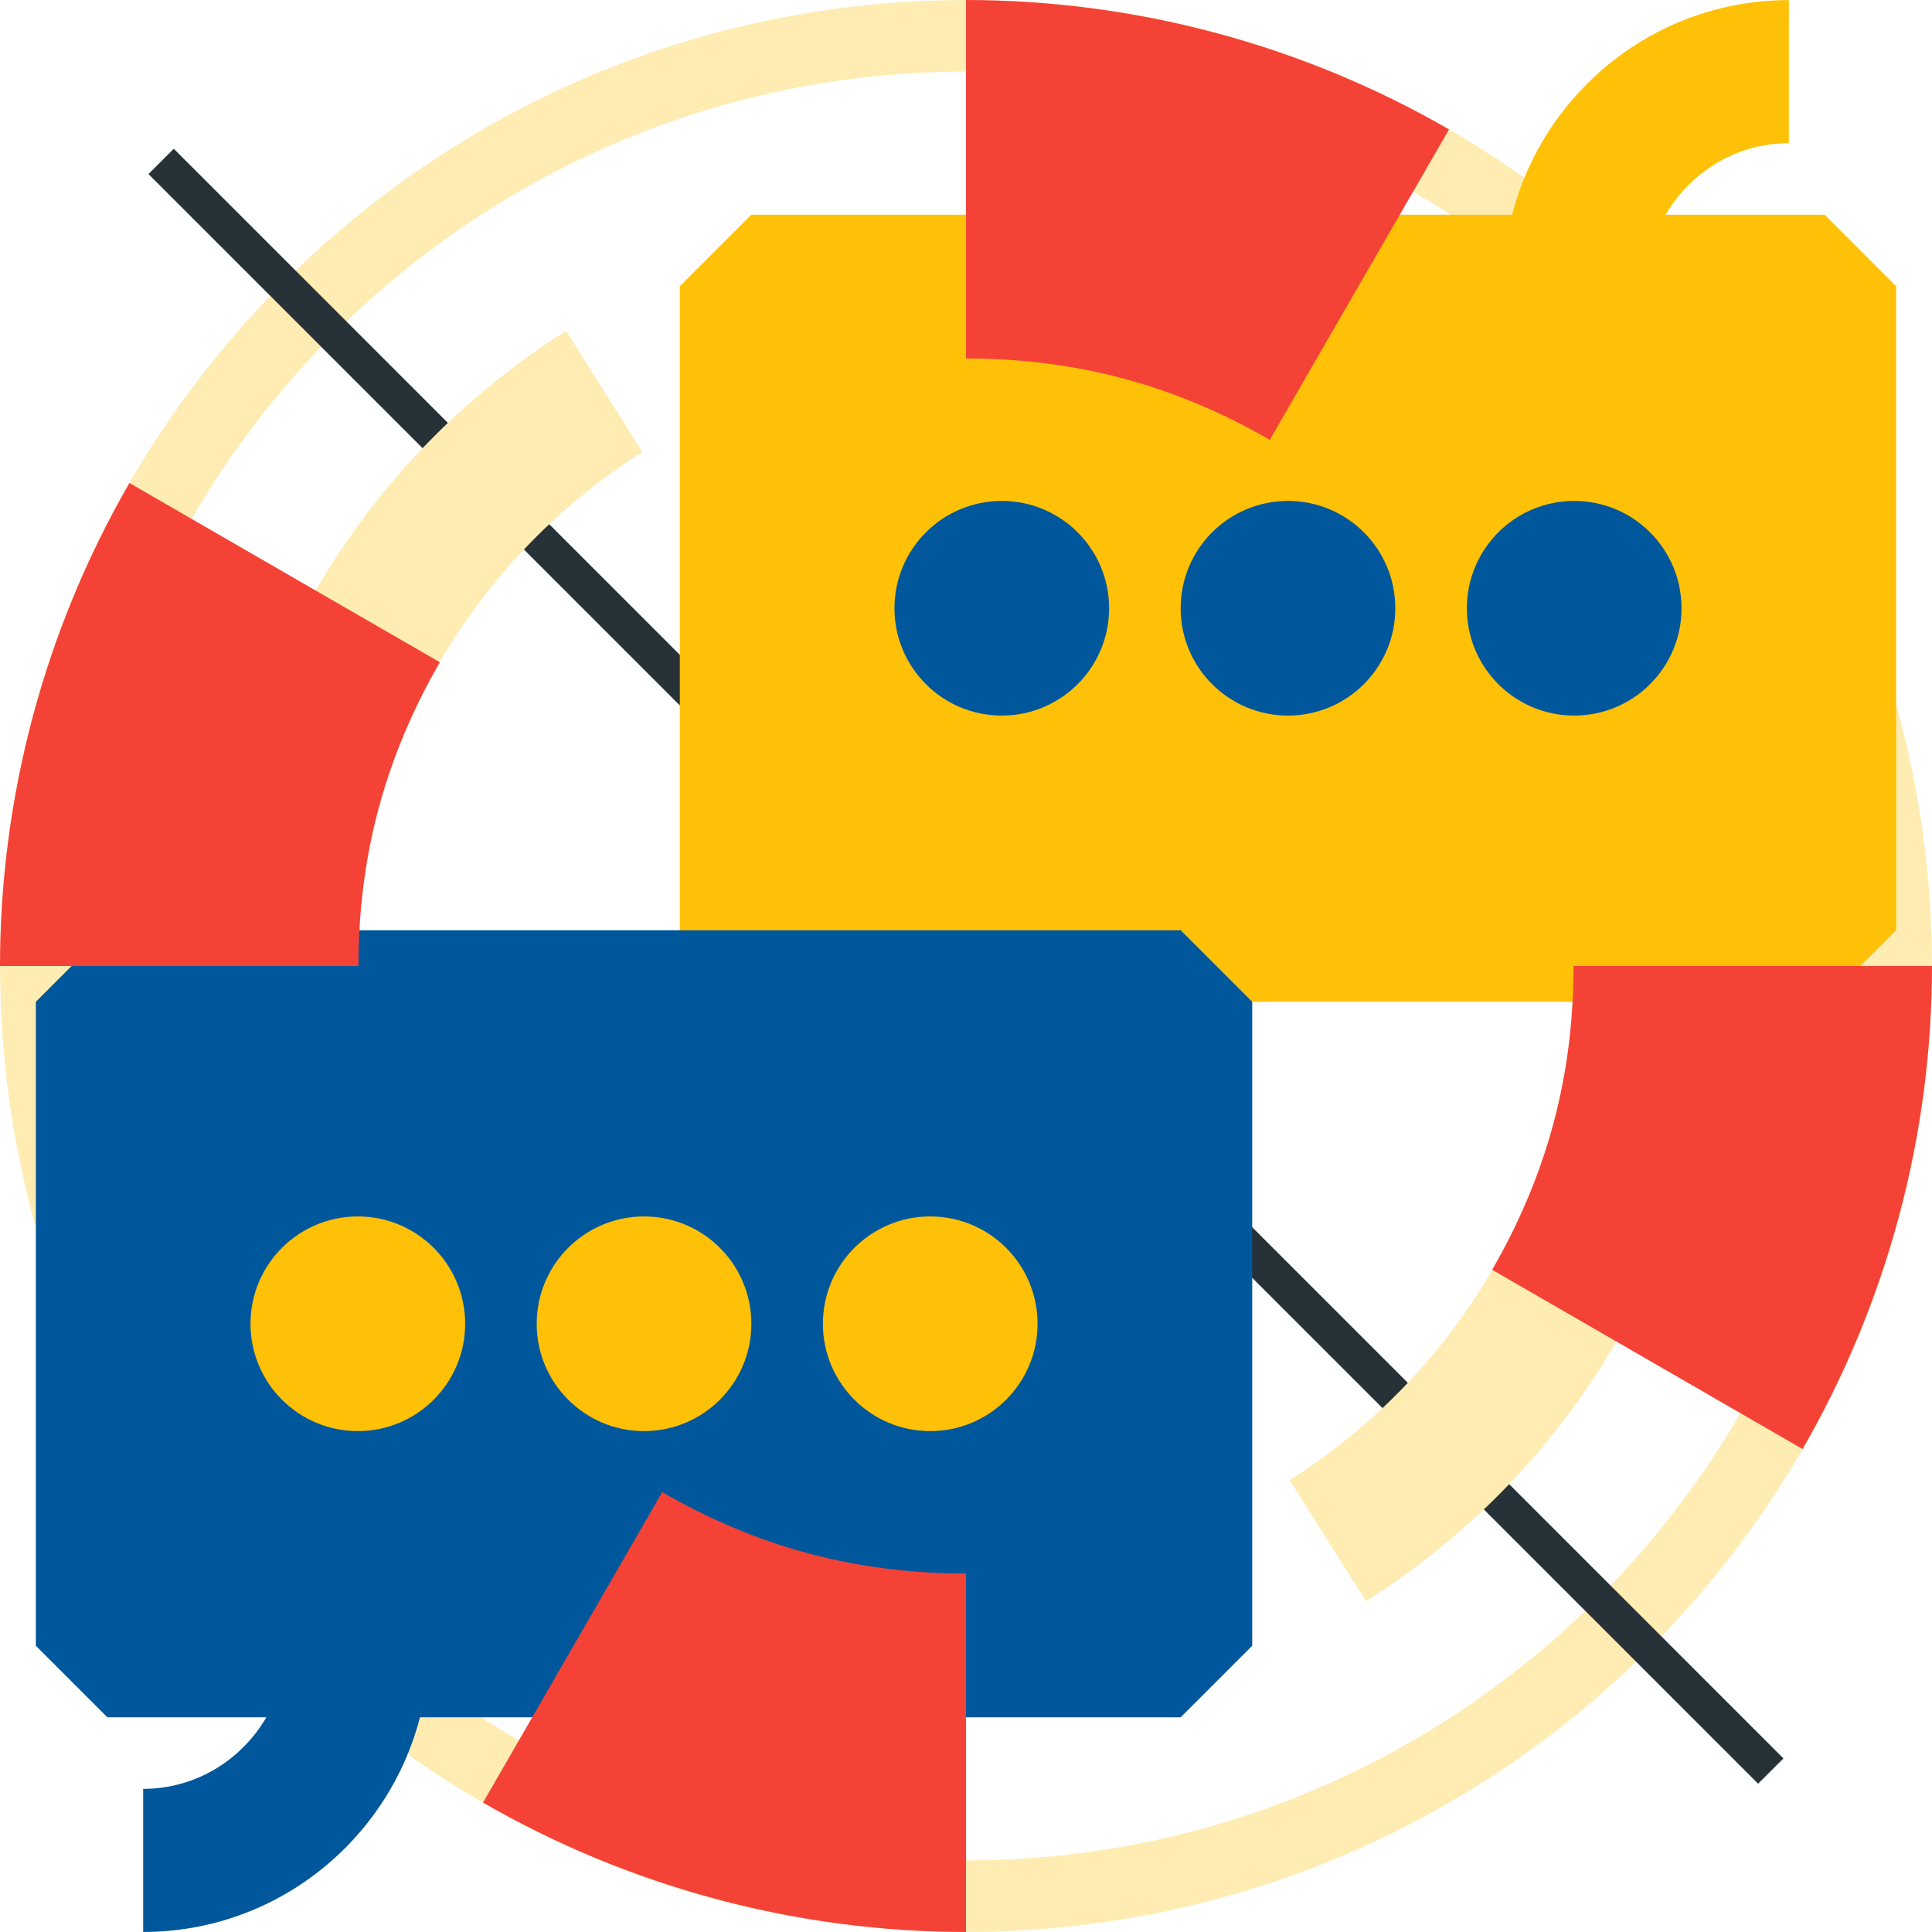<?xml version="1.0" encoding="iso-8859-1"?>
<!-- Uploaded to: SVG Repo, www.svgrepo.com, Generator: SVG Repo Mixer Tools -->
<svg version="1.1" id="Layer_1" xmlns="http://www.w3.org/2000/svg" xmlns:xlink="http://www.w3.org/1999/xlink" 
	 viewBox="0 0 512 512" xml:space="preserve">
<path style="fill:#FFECB3;" d="M256.005,18.981c130.695,0,237.024,106.329,237.024,237.024S386.7,493.029,256.005,493.029
	S18.981,386.7,18.981,256.005S125.31,18.981,256.005,18.981 M256.005,0.019c-141.38,0-255.986,114.606-255.986,255.986
	s114.606,255.986,255.986,255.986s255.986-114.606,255.986-255.986S397.375,0.019,256.005,0.019L256.005,0.019z"/>
<rect x="-45.695" y="251.266" transform="matrix(-0.707 -0.707 0.707 -0.707 255.971 618.04)" style="fill:#263238;" width="603.362" height="9.481"/>
<path style="fill:#FFC107;" d="M483.548,56.905h-42.133c6.58-11.282,18.677-18.962,32.652-18.962V0.019
	c-35.269,0-64.897,24.224-73.354,56.886H199.119c-7.405,7.405-11.557,11.557-18.962,18.962v170.657
	c7.405,7.405,11.557,11.557,18.962,18.962h284.429c7.405-7.405,11.557-11.557,18.962-18.962V75.867
	C495.105,68.462,490.952,64.309,483.548,56.905z"/>
<g>
	<path style="fill:#01579B;" d="M369.776,161.195c0,15.71-12.733,28.443-28.443,28.443s-28.443-12.733-28.443-28.443
		s12.733-28.443,28.443-28.443S369.776,145.485,369.776,161.195z M265.486,132.752c-15.71,0-28.443,12.733-28.443,28.443
		s12.733,28.443,28.443,28.443s28.443-12.733,28.443-28.443S281.196,132.752,265.486,132.752z M417.181,132.752
		c-15.71,0-28.443,12.733-28.443,28.443s12.733,28.443,28.443,28.443s28.443-12.733,28.443-28.443S432.891,132.752,417.181,132.752z
		"/>
	<path style="fill:#01579B;" d="M312.89,246.524H28.462c-7.405,7.405-11.557,11.557-18.962,18.962v170.657
		c7.405,7.405,11.557,11.557,18.962,18.962h42.133c-6.58,11.282-18.677,18.962-32.652,18.962v37.924
		c35.26,0,64.897-24.224,73.354-56.886H312.89c7.405-7.405,11.557-11.557,18.962-18.962V265.486
		C324.448,258.081,320.295,253.928,312.89,246.524z"/>
</g>
<path style="fill:#FFC107;" d="M199.119,350.814c0,15.71-12.733,28.443-28.443,28.443s-28.443-12.733-28.443-28.443
	s12.733-28.443,28.443-28.443S199.119,335.104,199.119,350.814z M94.829,322.371c-15.71,0-28.443,12.733-28.443,28.443
	s12.733,28.443,28.443,28.443s28.443-12.733,28.443-28.443C123.271,335.104,110.538,322.371,94.829,322.371z M246.524,322.371
	c-15.71,0-28.443,12.733-28.443,28.443s12.733,28.443,28.443,28.443s28.443-12.733,28.443-28.443
	C274.967,335.104,262.234,322.371,246.524,322.371z"/>
<g>
	<path style="fill:#FFECB3;" d="M94.829,256.005c0-57.331,30.187-107.637,75.412-136.222L150.017,87.67
		c-55.881,35.26-93.112,97.379-93.112,168.334L94.829,256.005L94.829,256.005z"/>
	<path style="fill:#FFECB3;" d="M455.105,256.005h-37.924c0,57.331-30.187,107.647-75.411,136.222l20.223,32.121
		C417.873,389.079,455.105,326.96,455.105,256.005z"/>
</g>
<g>
	<path style="fill:#F44336;" d="M411.682,297.721c-3.736,13.937-9.348,26.85-16.25,38.787l82.266,47.5
		c10.932-18.952,19.626-39.611,25.561-61.749c5.935-22.138,8.722-44.371,8.741-66.253h-94.999
		C417.01,269.79,415.418,283.774,411.682,297.721z"/>
	<path style="fill:#F44336;" d="M256.005,0v94.999c13.785-0.009,27.779,1.583,41.716,5.319c13.937,3.735,26.85,9.348,38.787,16.25
		l47.5-82.266c-18.952-10.932-39.602-19.626-61.749-25.561C300.11,2.806,277.877,0.019,256.005,0z"/>
	<path style="fill:#F44336;" d="M100.318,214.289c3.735-13.937,9.348-26.85,16.25-38.787l-82.266-47.5
		c-10.932,18.952-19.626,39.602-25.561,61.749C2.806,211.89,0.019,234.123,0,256.005h94.999
		C94.99,242.21,96.582,228.226,100.318,214.289z"/>
	<path style="fill:#F44336;" d="M214.289,411.682c-13.937-3.736-26.85-9.348-38.787-16.25l-47.5,82.266
		c18.952,10.932,39.611,19.626,61.749,25.561c22.138,5.935,44.371,8.722,66.253,8.741v-94.999
		C242.21,417.01,228.226,415.418,214.289,411.682z"/>
</g>
</svg>